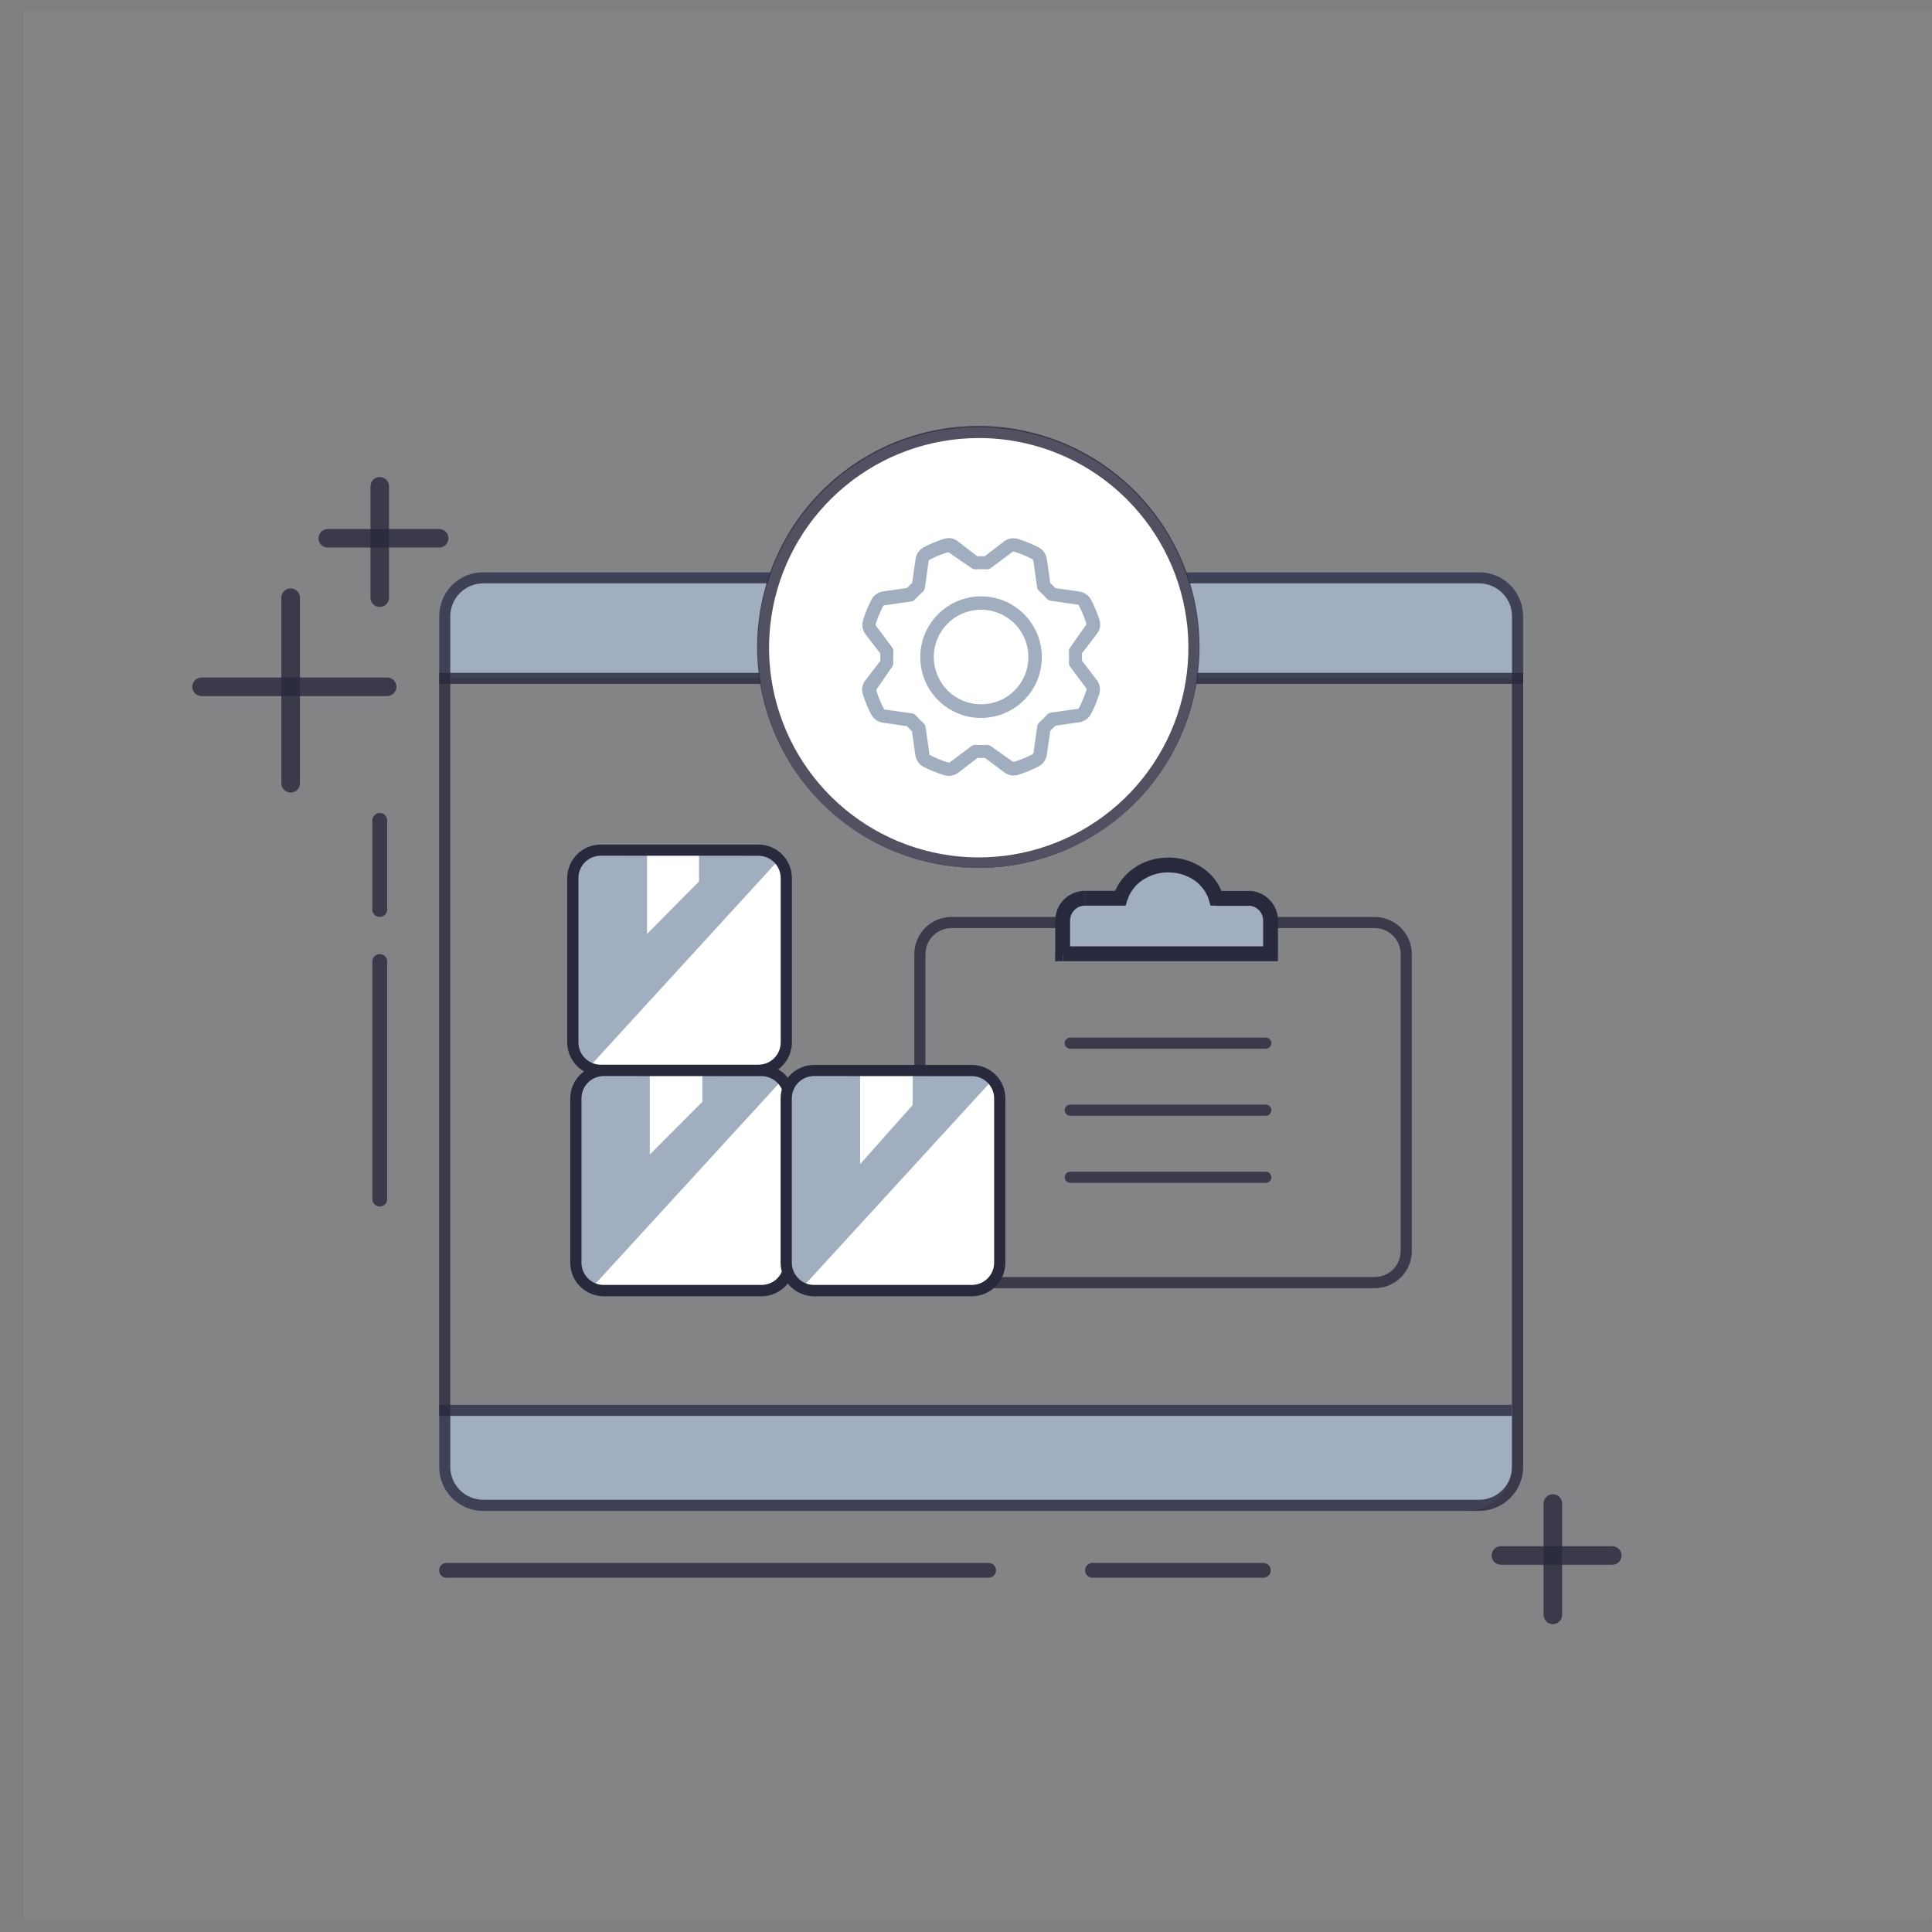 <svg width="81" height="81" viewBox="0 0 81 81" fill="none" xmlns="http://www.w3.org/2000/svg">
<rect x="0" y="0" width="81" height="81" fill="#808080" stroke="none"/>
<rect opacity="0.1" x="0.979" y="0.467" width="80" height="80" fill="#A0AEC0"/>
<g opacity="0.9">
<path opacity="0.9" d="M15.921 25.448C15.818 25.448 15.719 25.407 15.646 25.334C15.573 25.261 15.532 25.162 15.532 25.058V20.389C15.532 20.286 15.573 20.187 15.646 20.114C15.719 20.041 15.818 20 15.921 20C16.024 20 16.123 20.041 16.197 20.114C16.269 20.187 16.31 20.286 16.31 20.389V25.058C16.31 25.162 16.269 25.261 16.197 25.334C16.123 25.407 16.024 25.448 15.921 25.448V25.448Z" fill="#29293D"/>
</g>
<g opacity="0.9">
<path opacity="0.9" d="M65.104 68.093C65.001 68.093 64.902 68.052 64.829 67.979C64.756 67.906 64.715 67.808 64.715 67.704V63.035C64.715 62.932 64.756 62.833 64.829 62.76C64.902 62.687 65.001 62.646 65.104 62.646C65.207 62.646 65.306 62.687 65.379 62.76C65.452 62.833 65.493 62.932 65.493 63.035V67.704C65.493 67.808 65.452 67.906 65.379 67.979C65.306 68.052 65.207 68.093 65.104 68.093Z" fill="#29293D"/>
</g>
<g opacity="0.9">
<path opacity="0.9" d="M12.185 33.23C12.082 33.23 11.983 33.189 11.91 33.116C11.837 33.043 11.796 32.944 11.796 32.84V25.058C11.796 24.955 11.837 24.856 11.91 24.783C11.983 24.71 12.082 24.669 12.185 24.669C12.289 24.669 12.388 24.71 12.461 24.783C12.534 24.856 12.575 24.955 12.575 25.058V32.84C12.575 32.944 12.534 33.043 12.461 33.116C12.388 33.189 12.289 33.23 12.185 33.23Z" fill="#29293D"/>
</g>
<g opacity="0.9">
<path opacity="0.9" d="M18.411 22.957H13.742C13.639 22.957 13.54 22.916 13.467 22.843C13.394 22.77 13.353 22.671 13.353 22.568C13.353 22.465 13.394 22.366 13.467 22.293C13.54 22.22 13.639 22.179 13.742 22.179H18.411C18.515 22.179 18.614 22.22 18.686 22.293C18.759 22.366 18.8 22.465 18.8 22.568C18.8 22.671 18.759 22.77 18.686 22.843C18.614 22.916 18.515 22.957 18.411 22.957V22.957Z" fill="#29293D"/>
</g>
<g opacity="0.9">
<path opacity="0.9" d="M67.594 65.603H62.925C62.822 65.603 62.723 65.562 62.65 65.489C62.577 65.416 62.536 65.317 62.536 65.214C62.536 65.111 62.577 65.012 62.65 64.939C62.723 64.866 62.822 64.825 62.925 64.825H67.594C67.698 64.825 67.797 64.866 67.87 64.939C67.943 65.012 67.984 65.111 67.984 65.214C67.984 65.317 67.943 65.416 67.87 65.489C67.797 65.562 67.698 65.603 67.594 65.603V65.603Z" fill="#29293D"/>
</g>
<g opacity="0.9">
<path opacity="0.9" d="M16.232 29.183H8.45C8.347 29.183 8.248 29.142 8.175 29.069C8.102 28.996 8.061 28.897 8.061 28.794C8.061 28.691 8.102 28.592 8.175 28.519C8.248 28.446 8.347 28.405 8.45 28.405H16.232C16.335 28.405 16.434 28.446 16.507 28.519C16.58 28.592 16.621 28.691 16.621 28.794C16.621 28.897 16.58 28.996 16.507 29.069C16.434 29.142 16.335 29.183 16.232 29.183Z" fill="#29293D"/>
</g>
<g opacity="0.9">
<path opacity="0.9" d="M41.447 66.148H18.723C18.64 66.148 18.561 66.115 18.503 66.057C18.444 65.998 18.412 65.919 18.412 65.837C18.412 65.754 18.444 65.675 18.503 65.616C18.561 65.558 18.64 65.525 18.723 65.525H41.447C41.529 65.525 41.608 65.558 41.667 65.616C41.725 65.675 41.758 65.754 41.758 65.837C41.758 65.919 41.725 65.998 41.667 66.057C41.608 66.115 41.529 66.148 41.447 66.148Z" fill="#29293D"/>
</g>
<g opacity="0.9">
<path opacity="0.9" d="M15.921 50.584C15.839 50.584 15.759 50.551 15.701 50.492C15.643 50.434 15.61 50.355 15.61 50.272V40.311C15.61 40.229 15.643 40.15 15.701 40.091C15.759 40.033 15.839 40 15.921 40C16.004 40 16.083 40.033 16.141 40.091C16.2 40.15 16.232 40.229 16.232 40.311V50.272C16.232 50.355 16.2 50.434 16.141 50.492C16.083 50.551 16.004 50.584 15.921 50.584Z" fill="#29293D"/>
</g>
<g opacity="0.9">
<path opacity="0.9" d="M52.964 66.148H45.804C45.722 66.148 45.643 66.115 45.584 66.057C45.526 65.998 45.493 65.919 45.493 65.837C45.493 65.754 45.526 65.675 45.584 65.616C45.643 65.558 45.722 65.525 45.804 65.525H52.964C53.047 65.525 53.126 65.558 53.184 65.616C53.242 65.675 53.275 65.754 53.275 65.837C53.275 65.919 53.242 65.998 53.184 66.057C53.126 66.115 53.047 66.148 52.964 66.148Z" fill="#29293D"/>
</g>
<g opacity="0.9">
<path opacity="0.9" d="M15.921 38.444C15.839 38.444 15.759 38.411 15.701 38.352C15.643 38.294 15.61 38.215 15.61 38.132V34.397C15.61 34.314 15.643 34.235 15.701 34.177C15.759 34.118 15.839 34.086 15.921 34.086C16.004 34.086 16.083 34.118 16.141 34.177C16.2 34.235 16.232 34.314 16.232 34.397V38.132C16.232 38.215 16.2 38.294 16.141 38.352C16.083 38.411 16.004 38.444 15.921 38.444Z" fill="#29293D"/>
</g>
<path d="M32.074 35.711H25.185C24.893 35.711 24.613 35.828 24.407 36.034C24.2 36.241 24.084 36.52 24.083 36.812V43.701C24.083 43.994 24.199 44.274 24.406 44.481C24.612 44.689 24.892 44.805 25.185 44.806H32.074C32.219 44.806 32.362 44.778 32.496 44.722C32.63 44.666 32.752 44.585 32.854 44.482C32.956 44.38 33.037 44.258 33.093 44.124C33.148 43.99 33.176 43.846 33.176 43.701V36.812C33.176 36.52 33.059 36.24 32.853 36.033C32.646 35.827 32.366 35.711 32.074 35.711Z" fill="#A0AEC0"/>
<path fill-rule="evenodd" clip-rule="evenodd" d="M31.797 45.08C32.162 45.079 32.513 44.934 32.771 44.675C33.029 44.417 33.175 44.067 33.176 43.701V37.018C33.174 36.822 33.131 36.63 33.051 36.451C32.97 36.274 32.852 36.116 32.706 35.987L24.637 44.806C24.877 44.984 25.167 45.08 25.465 45.08H31.797Z" fill="white"/>
<path d="M27.127 39.156V35.711H29.306V36.956L27.127 39.156Z" fill="white"/>
<path d="M31.797 45.108H25.185C24.813 45.107 24.456 44.959 24.193 44.696C23.93 44.433 23.782 44.076 23.781 43.704V36.812C23.781 36.44 23.929 36.083 24.192 35.82C24.456 35.556 24.813 35.409 25.185 35.409H31.797C32.169 35.409 32.526 35.556 32.789 35.82C33.053 36.083 33.201 36.44 33.201 36.812V43.704C33.2 44.076 33.052 44.433 32.789 44.696C32.526 44.959 32.169 45.107 31.797 45.108ZM25.185 35.876C24.938 35.876 24.7 35.974 24.525 36.149C24.35 36.324 24.251 36.562 24.251 36.809V43.704C24.251 43.952 24.35 44.19 24.525 44.365C24.7 44.54 24.938 44.638 25.185 44.638H31.797C32.044 44.638 32.282 44.54 32.457 44.365C32.632 44.19 32.731 43.952 32.731 43.704V36.812C32.731 36.565 32.632 36.327 32.457 36.152C32.282 35.977 32.044 35.879 31.797 35.879L25.185 35.876Z" fill="#29293D"/>
<path d="M32.201 44.949H25.312C25.02 44.95 24.741 45.067 24.534 45.273C24.328 45.48 24.211 45.759 24.21 46.051V52.94C24.21 53.232 24.326 53.513 24.533 53.719C24.74 53.926 25.02 54.042 25.312 54.042H32.201C32.346 54.042 32.489 54.014 32.623 53.959C32.757 53.904 32.879 53.823 32.981 53.72C33.084 53.618 33.165 53.496 33.22 53.362C33.275 53.228 33.303 53.085 33.303 52.94V46.051C33.303 45.907 33.275 45.763 33.219 45.63C33.164 45.496 33.083 45.374 32.98 45.272C32.878 45.17 32.757 45.089 32.623 45.033C32.489 44.978 32.346 44.949 32.201 44.949V44.949Z" fill="#A0AEC0"/>
<path fill-rule="evenodd" clip-rule="evenodd" d="M31.927 54.319C32.108 54.319 32.288 54.283 32.455 54.214C32.622 54.145 32.774 54.043 32.901 53.915C33.029 53.787 33.131 53.635 33.2 53.468C33.269 53.3 33.304 53.121 33.303 52.94V46.257C33.304 46.062 33.263 45.869 33.182 45.691C33.102 45.513 32.984 45.355 32.836 45.226L24.762 54.042C25 54.222 25.291 54.319 25.59 54.319H31.927Z" fill="white"/>
<path d="M27.243 48.405V44.949H29.447V46.194L27.243 48.405Z" fill="white"/>
<path d="M31.927 54.347H25.313C24.94 54.346 24.583 54.198 24.32 53.934C24.056 53.67 23.909 53.313 23.909 52.94V46.051C23.909 45.679 24.057 45.322 24.32 45.059C24.583 44.795 24.94 44.648 25.313 44.648H31.927C32.3 44.648 32.657 44.795 32.92 45.059C33.183 45.322 33.331 45.679 33.331 46.051V52.94C33.331 53.313 33.183 53.67 32.92 53.934C32.657 54.198 32.3 54.346 31.927 54.347ZM25.313 45.114C25.065 45.114 24.827 45.213 24.652 45.388C24.477 45.563 24.379 45.801 24.379 46.048V52.937C24.379 53.185 24.477 53.422 24.652 53.597C24.827 53.773 25.065 53.871 25.313 53.871H31.927C32.175 53.871 32.413 53.773 32.588 53.597C32.763 53.422 32.861 53.185 32.861 52.937V46.051C32.861 45.804 32.763 45.566 32.588 45.391C32.413 45.216 32.175 45.118 31.927 45.118L25.313 45.114Z" fill="#29293D"/>
<g opacity="0.9">
<path opacity="0.9" d="M53.07 43.969H44.871C44.809 43.969 44.749 43.944 44.706 43.901C44.662 43.857 44.637 43.797 44.637 43.735C44.637 43.673 44.662 43.614 44.706 43.57C44.749 43.526 44.809 43.502 44.871 43.502H53.07C53.132 43.502 53.191 43.526 53.235 43.57C53.279 43.614 53.303 43.673 53.303 43.735C53.303 43.797 53.279 43.857 53.235 43.901C53.191 43.944 53.132 43.969 53.07 43.969Z" fill="#29293D"/>
</g>
<g opacity="0.9">
<path opacity="0.9" d="M53.07 46.78H44.871C44.809 46.78 44.749 46.755 44.706 46.711C44.662 46.668 44.637 46.608 44.637 46.546C44.637 46.484 44.662 46.425 44.706 46.381C44.749 46.337 44.809 46.313 44.871 46.313H53.07C53.132 46.313 53.191 46.337 53.235 46.381C53.279 46.425 53.303 46.484 53.303 46.546C53.303 46.608 53.279 46.668 53.235 46.711C53.191 46.755 53.132 46.78 53.07 46.78Z" fill="#29293D"/>
</g>
<g opacity="0.9">
<path opacity="0.9" d="M53.07 49.591H44.871C44.809 49.591 44.749 49.566 44.706 49.522C44.662 49.478 44.637 49.419 44.637 49.357C44.637 49.295 44.662 49.236 44.706 49.192C44.749 49.148 44.809 49.124 44.871 49.124H53.07C53.132 49.124 53.191 49.148 53.235 49.192C53.279 49.236 53.303 49.295 53.303 49.357C53.303 49.419 53.279 49.478 53.235 49.522C53.191 49.566 53.132 49.591 53.07 49.591Z" fill="#29293D"/>
</g>
<path d="M63.389 61.479C63.386 61.972 63.188 62.444 62.838 62.792C62.479 63.14 61.999 63.334 61.5 63.334H20.301C19.802 63.334 19.323 63.14 18.966 62.792C18.791 62.621 18.652 62.417 18.556 62.191C18.461 61.966 18.412 61.723 18.412 61.479V58.895H63.389V61.479Z" fill="#A0AEC0"/>
<path d="M18.412 25.843C18.412 25.599 18.462 25.357 18.557 25.132C18.652 24.907 18.791 24.703 18.966 24.532C19.325 24.185 19.805 23.991 20.304 23.991H61.967C62.466 23.991 62.946 24.185 63.305 24.532C63.48 24.703 63.619 24.907 63.714 25.132C63.809 25.357 63.858 25.599 63.859 25.843V28.442H18.412V25.843Z" fill="#A0AEC0"/>
<g opacity="0.9">
<path opacity="0.9" d="M62.01 63.346H20.261C19.771 63.346 19.301 63.152 18.954 62.806C18.608 62.46 18.412 61.99 18.412 61.5V25.837C18.412 25.347 18.608 24.877 18.954 24.531C19.301 24.185 19.771 23.991 20.261 23.991H62.01C62.5 23.991 62.97 24.185 63.316 24.531C63.663 24.877 63.858 25.347 63.859 25.837V61.5C63.858 61.99 63.663 62.46 63.316 62.806C62.97 63.152 62.5 63.346 62.01 63.346V63.346ZM20.261 24.458C19.895 24.458 19.544 24.603 19.285 24.861C19.025 25.12 18.879 25.471 18.878 25.837V61.5C18.879 61.867 19.025 62.217 19.285 62.476C19.544 62.734 19.895 62.879 20.261 62.879H62.01C62.376 62.879 62.727 62.734 62.986 62.476C63.245 62.217 63.391 61.867 63.392 61.5V25.837C63.391 25.471 63.245 25.12 62.986 24.861C62.727 24.603 62.376 24.458 62.01 24.458H20.261Z" fill="#29293D"/>
</g>
<g opacity="0.9">
<path opacity="0.9" d="M63.859 28.209H18.412V28.675H63.859V28.209Z" fill="#29293D"/>
</g>
<g opacity="0.9">
<path opacity="0.9" d="M63.392 58.895H18.412V59.362H63.392V58.895Z" fill="#29293D"/>
</g>
<path fill-rule="evenodd" clip-rule="evenodd" d="M41.017 36.405C43.156 36.405 45.229 35.663 46.882 34.306C48.536 32.95 49.668 31.061 50.085 28.964C50.502 26.866 50.179 24.688 49.171 22.802C48.163 20.916 46.532 19.437 44.556 18.618C42.58 17.8 40.381 17.692 38.334 18.312C36.288 18.933 34.519 20.244 33.331 22.023C32.142 23.801 31.607 25.937 31.817 28.065C32.026 30.194 32.968 32.184 34.48 33.697C36.214 35.43 38.565 36.404 41.017 36.405V36.405Z" fill="white"/>
<g opacity="0.9">
<path opacity="0.9" d="M41.023 36.405C40.415 36.404 39.808 36.345 39.212 36.227C36.877 35.764 34.809 34.42 33.438 32.474C32.066 30.529 31.495 28.13 31.843 25.775C32.192 23.42 33.432 21.29 35.308 19.824C37.184 18.358 39.551 17.671 41.921 17.903C44.29 18.135 46.479 19.269 48.035 21.07C49.591 22.872 50.394 25.203 50.279 27.581C50.164 29.959 49.138 32.201 47.415 33.843C45.692 35.486 43.404 36.403 41.023 36.405ZM41.023 18.366C38.99 18.368 37.02 19.075 35.45 20.367C33.879 21.658 32.805 23.454 32.41 25.449C32.015 27.444 32.324 29.514 33.284 31.306C34.244 33.099 35.795 34.503 37.674 35.28C39.553 36.057 41.644 36.159 43.589 35.567C45.535 34.976 47.215 33.729 48.344 32.038C49.473 30.347 49.981 28.317 49.782 26.293C49.582 24.27 48.687 22.378 47.249 20.94C46.431 20.121 45.46 19.472 44.39 19.03C43.321 18.588 42.174 18.362 41.017 18.366H41.023Z" fill="#29293D"/>
</g>
<g opacity="0.9">
<path opacity="0.9" d="M57.633 54.008H39.89C39.477 54.008 39.081 53.844 38.789 53.552C38.498 53.26 38.334 52.864 38.334 52.451V40C38.334 39.587 38.498 39.191 38.789 38.9C39.081 38.608 39.477 38.444 39.89 38.444H57.633C58.046 38.444 58.442 38.608 58.734 38.9C59.026 39.191 59.19 39.587 59.19 40V52.451C59.19 52.864 59.026 53.26 58.734 53.552C58.442 53.844 58.046 54.008 57.633 54.008V54.008ZM39.89 38.91C39.601 38.91 39.324 39.025 39.12 39.23C38.915 39.434 38.8 39.711 38.8 40V52.451C38.8 52.74 38.915 53.017 39.12 53.222C39.324 53.426 39.601 53.541 39.89 53.541H57.633C57.922 53.541 58.199 53.426 58.404 53.222C58.608 53.017 58.723 52.74 58.723 52.451V40C58.723 39.711 58.608 39.434 58.404 39.23C58.199 39.025 57.922 38.91 57.633 38.91H39.89Z" fill="#29293D"/>
</g>
<path d="M41.02 44.949H34.131C33.986 44.949 33.843 44.978 33.71 45.033C33.576 45.089 33.454 45.17 33.352 45.272C33.25 45.374 33.169 45.496 33.113 45.63C33.058 45.763 33.029 45.907 33.029 46.051V52.94C33.029 53.085 33.057 53.228 33.112 53.362C33.168 53.496 33.249 53.618 33.351 53.72C33.453 53.823 33.575 53.904 33.709 53.959C33.843 54.014 33.986 54.042 34.131 54.042H41.02C41.165 54.042 41.308 54.014 41.442 53.959C41.576 53.904 41.698 53.823 41.8 53.72C41.903 53.618 41.984 53.496 42.039 53.362C42.094 53.228 42.122 53.085 42.122 52.94V46.051C42.122 45.759 42.006 45.479 41.799 45.272C41.593 45.066 41.312 44.949 41.02 44.949Z" fill="#A0AEC0"/>
<path fill-rule="evenodd" clip-rule="evenodd" d="M40.746 54.319C40.927 54.319 41.106 54.283 41.273 54.214C41.44 54.145 41.592 54.043 41.72 53.915C41.848 53.787 41.949 53.635 42.018 53.468C42.087 53.3 42.122 53.121 42.122 52.94V46.257C42.122 46.062 42.081 45.869 42 45.691C41.92 45.513 41.802 45.355 41.655 45.226L33.58 54.042C33.819 54.222 34.109 54.319 34.408 54.319H40.746Z" fill="white"/>
<path d="M36.061 48.806V44.949H38.265V46.328L36.061 48.806Z" fill="white"/>
<path d="M40.746 54.347H34.131C33.759 54.346 33.402 54.198 33.139 53.934C32.875 53.67 32.727 53.313 32.727 52.94V46.051C32.727 45.679 32.876 45.322 33.139 45.059C33.402 44.795 33.759 44.648 34.131 44.648H40.746C41.118 44.648 41.476 44.795 41.739 45.059C42.002 45.322 42.15 45.679 42.15 46.051V52.94C42.15 53.313 42.002 53.67 41.739 53.934C41.476 54.198 41.119 54.346 40.746 54.347V54.347ZM34.131 45.114C33.884 45.114 33.646 45.213 33.471 45.388C33.296 45.563 33.198 45.801 33.198 46.048V52.937C33.198 53.185 33.296 53.422 33.471 53.597C33.646 53.773 33.884 53.871 34.131 53.871H40.746C40.994 53.871 41.231 53.773 41.407 53.597C41.582 53.422 41.68 53.185 41.68 52.937V46.051C41.68 45.804 41.582 45.566 41.407 45.391C41.231 45.216 40.994 45.118 40.746 45.118L34.131 45.114Z" fill="#29293D"/>
<path fill-rule="evenodd" clip-rule="evenodd" d="M52.341 37.659H50.99C50.895 37.33 50.706 37.035 50.449 36.809C50.04 36.455 49.517 36.261 48.976 36.265C48.569 36.262 48.169 36.37 47.818 36.576C47.486 36.771 47.22 37.06 47.053 37.407C47.016 37.488 46.984 37.571 46.959 37.656H45.493C45.245 37.656 45.008 37.754 44.833 37.929C44.657 38.105 44.559 38.342 44.559 38.59V39.984H53.275V38.59C53.274 38.343 53.175 38.106 53 37.931C52.825 37.757 52.588 37.659 52.341 37.659V37.659Z" fill="#A0AEC0"/>
<path d="M50.997 37.659L50.685 37.746L50.751 37.97H50.984L50.997 37.659ZM50.455 36.809L50.661 36.576L50.455 36.809ZM47.825 36.579L47.987 36.844L47.825 36.579ZM47.05 37.41L46.766 37.282L47.05 37.41ZM46.956 37.659V37.97H47.193L47.258 37.746L46.956 37.659ZM44.55 39.987H44.239V40.299H44.55V39.987ZM53.266 39.987V40.299H53.577V39.987H53.266ZM50.987 37.977H52.342V37.354H50.99L50.987 37.977ZM50.237 37.043C50.451 37.231 50.608 37.476 50.689 37.749L51.286 37.575C51.176 37.191 50.961 36.846 50.664 36.579L50.237 37.043ZM48.983 36.576C49.446 36.572 49.895 36.737 50.247 37.04L50.661 36.576C50.196 36.17 49.599 35.949 48.983 35.953V36.576ZM47.987 36.844C48.289 36.666 48.633 36.574 48.983 36.576V35.953C48.52 35.952 48.065 36.076 47.666 36.311L47.987 36.844ZM47.342 37.544C47.481 37.251 47.706 37.006 47.987 36.844L47.675 36.311C47.288 36.538 46.977 36.877 46.785 37.282L47.342 37.544ZM47.268 37.746C47.286 37.677 47.311 37.609 47.342 37.544L46.776 37.282C46.733 37.376 46.697 37.473 46.667 37.572L47.268 37.746ZM45.487 37.97H46.966V37.348H45.493L45.487 37.97ZM44.864 38.593C44.864 38.428 44.93 38.27 45.047 38.153C45.163 38.036 45.322 37.97 45.487 37.97V37.348C45.157 37.348 44.84 37.479 44.607 37.713C44.373 37.946 44.242 38.263 44.242 38.593H44.864ZM44.864 39.987V38.593H44.242V39.987H44.864ZM53.269 39.676H44.559V40.299H53.275L53.269 39.676ZM52.958 38.593V39.987H53.58V38.593H52.958ZM52.335 37.97C52.5 37.97 52.659 38.036 52.776 38.153C52.892 38.27 52.958 38.428 52.958 38.593H53.58C53.58 38.263 53.449 37.946 53.216 37.713C52.982 37.479 52.666 37.348 52.335 37.348V37.97Z" fill="#29293D"/>
<path d="M41.135 25.002C40.545 25.001 39.973 25.205 39.517 25.579C39.06 25.953 38.747 26.473 38.632 27.051C38.516 27.63 38.604 28.231 38.882 28.751C39.159 29.272 39.609 29.68 40.154 29.906C40.699 30.133 41.305 30.163 41.87 29.992C42.434 29.821 42.922 29.46 43.25 28.969C43.578 28.479 43.726 27.89 43.669 27.303C43.611 26.716 43.352 26.167 42.934 25.749C42.699 25.512 42.418 25.324 42.11 25.196C41.801 25.068 41.47 25.002 41.135 25.002V25.002ZM41.135 29.528C40.743 29.529 40.359 29.413 40.032 29.195C39.706 28.978 39.451 28.668 39.301 28.306C39.15 27.943 39.111 27.544 39.187 27.16C39.264 26.774 39.453 26.421 39.73 26.143C40.008 25.866 40.361 25.677 40.746 25.601C41.131 25.524 41.53 25.564 41.892 25.714C42.255 25.865 42.565 26.119 42.782 26.446C43 26.772 43.116 27.156 43.115 27.549C43.115 27.809 43.065 28.066 42.965 28.307C42.866 28.547 42.72 28.765 42.536 28.95C42.352 29.133 42.134 29.279 41.893 29.378C41.653 29.478 41.395 29.529 41.135 29.528V29.528ZM45.985 28.511L45.362 27.701C45.362 27.598 45.362 27.496 45.362 27.39L45.985 26.581C46.049 26.499 46.094 26.405 46.116 26.303C46.133 26.2 46.126 26.093 46.094 25.992C46.003 25.701 45.886 25.419 45.745 25.149C45.697 25.055 45.627 24.975 45.54 24.915C45.455 24.855 45.357 24.816 45.254 24.8L44.248 24.657C44.18 24.582 44.108 24.511 44.033 24.442L43.89 23.44C43.874 23.337 43.835 23.239 43.775 23.153C43.715 23.067 43.635 22.996 43.541 22.948C43.269 22.807 42.985 22.69 42.692 22.599C42.591 22.567 42.484 22.559 42.38 22.577C42.277 22.595 42.179 22.637 42.094 22.699L41.285 23.321C41.182 23.321 41.082 23.321 40.973 23.321L40.164 22.699C40.084 22.635 39.99 22.59 39.89 22.568C39.786 22.55 39.679 22.558 39.579 22.59C39.288 22.681 39.006 22.798 38.735 22.939C38.642 22.987 38.562 23.058 38.502 23.144C38.442 23.229 38.403 23.327 38.387 23.43L38.243 24.436C38.169 24.504 38.097 24.576 38.029 24.651L37.026 24.794C36.923 24.81 36.825 24.849 36.74 24.909C36.653 24.969 36.583 25.049 36.535 25.142C36.394 25.415 36.277 25.699 36.186 25.992C36.153 26.093 36.146 26.2 36.164 26.303C36.182 26.407 36.223 26.505 36.285 26.59L36.908 27.399C36.908 27.499 36.908 27.605 36.908 27.71L36.285 28.52C36.222 28.6 36.177 28.694 36.155 28.794C36.136 28.898 36.144 29.005 36.176 29.105C36.267 29.397 36.384 29.68 36.525 29.952C36.574 30.045 36.644 30.125 36.731 30.185C36.816 30.245 36.914 30.285 37.017 30.3L38.019 30.444C38.088 30.518 38.159 30.59 38.234 30.658L38.377 31.661C38.393 31.764 38.433 31.862 38.492 31.947C38.552 32.034 38.633 32.104 38.726 32.153C39 32.292 39.285 32.408 39.579 32.498C39.642 32.519 39.708 32.529 39.775 32.529C39.918 32.529 40.058 32.483 40.173 32.398L40.983 31.776C41.086 31.776 41.185 31.776 41.294 31.776L42.103 32.38C42.186 32.444 42.283 32.486 42.387 32.504C42.491 32.52 42.597 32.513 42.698 32.483C42.989 32.391 43.271 32.274 43.541 32.134C43.635 32.086 43.715 32.015 43.775 31.928C43.835 31.843 43.874 31.745 43.89 31.642L44.033 30.64C44.108 30.571 44.18 30.5 44.248 30.425L45.251 30.282C45.353 30.266 45.452 30.226 45.537 30.166C45.623 30.107 45.694 30.026 45.742 29.933C45.88 29.667 45.994 29.39 46.085 29.105C46.117 29.005 46.125 28.898 46.106 28.794C46.089 28.69 46.047 28.592 45.985 28.507V28.511ZM45.546 28.934C45.465 29.194 45.361 29.446 45.235 29.687C45.226 29.7 45.216 29.712 45.204 29.721H45.163L44.061 29.877C43.995 29.887 43.934 29.92 43.89 29.97C43.792 30.08 43.688 30.184 43.579 30.282C43.529 30.326 43.495 30.387 43.486 30.453L43.33 31.555C43.327 31.569 43.321 31.583 43.314 31.595C43.304 31.607 43.293 31.618 43.28 31.627C43.038 31.752 42.786 31.856 42.527 31.938H42.483C42.468 31.935 42.455 31.928 42.443 31.919L41.546 31.284C41.493 31.243 41.426 31.223 41.359 31.228C41.21 31.237 41.06 31.237 40.911 31.228C40.844 31.223 40.777 31.243 40.724 31.284L39.834 31.95C39.822 31.959 39.808 31.966 39.794 31.969C39.779 31.972 39.764 31.972 39.75 31.969C39.49 31.888 39.238 31.784 38.997 31.658C38.984 31.649 38.972 31.638 38.962 31.627C38.961 31.613 38.961 31.599 38.962 31.586L38.807 30.484C38.797 30.418 38.764 30.357 38.714 30.313C38.604 30.215 38.5 30.111 38.402 30.002C38.358 29.951 38.297 29.918 38.231 29.908L37.129 29.753H37.089C37.076 29.744 37.065 29.732 37.057 29.718C36.931 29.477 36.827 29.225 36.746 28.965C36.745 28.951 36.745 28.936 36.746 28.921C36.749 28.907 36.756 28.893 36.765 28.881L37.4 27.959C37.441 27.907 37.461 27.84 37.456 27.773C37.447 27.623 37.447 27.474 37.456 27.325C37.461 27.257 37.441 27.191 37.4 27.138L36.734 26.247C36.724 26.236 36.718 26.222 36.715 26.207C36.712 26.193 36.712 26.178 36.715 26.163C36.796 25.904 36.9 25.651 37.026 25.41C37.035 25.397 37.045 25.386 37.057 25.376H37.098L38.2 25.22C38.266 25.21 38.327 25.177 38.371 25.127C38.469 25.017 38.573 24.913 38.682 24.816C38.733 24.771 38.766 24.711 38.776 24.644L38.931 23.542C38.929 23.529 38.929 23.515 38.931 23.502C38.94 23.489 38.952 23.479 38.966 23.471C39.207 23.345 39.459 23.241 39.719 23.16H39.747C39.767 23.16 39.787 23.166 39.803 23.178L40.724 23.813C40.777 23.855 40.844 23.875 40.911 23.869C41.06 23.86 41.21 23.86 41.359 23.869C41.426 23.875 41.493 23.855 41.546 23.813L42.436 23.147C42.448 23.138 42.462 23.131 42.477 23.128C42.491 23.125 42.506 23.125 42.52 23.128C42.78 23.209 43.032 23.314 43.274 23.44C43.287 23.448 43.298 23.459 43.308 23.471C43.315 23.483 43.32 23.497 43.324 23.511L43.479 24.613C43.489 24.68 43.522 24.74 43.573 24.784C43.682 24.882 43.786 24.986 43.884 25.096C43.928 25.146 43.989 25.179 44.055 25.189L45.157 25.345H45.197C45.21 25.354 45.221 25.366 45.229 25.379C45.355 25.62 45.459 25.872 45.54 26.132C45.542 26.147 45.542 26.161 45.54 26.176C45.537 26.191 45.531 26.204 45.521 26.216L44.871 27.138C44.829 27.191 44.809 27.257 44.815 27.325C44.824 27.474 44.824 27.623 44.815 27.773C44.809 27.84 44.829 27.907 44.871 27.959L45.537 28.85C45.546 28.862 45.553 28.875 45.556 28.89C45.559 28.905 45.559 28.919 45.556 28.934H45.546Z" fill="#A0AEC0"/>
</svg>
